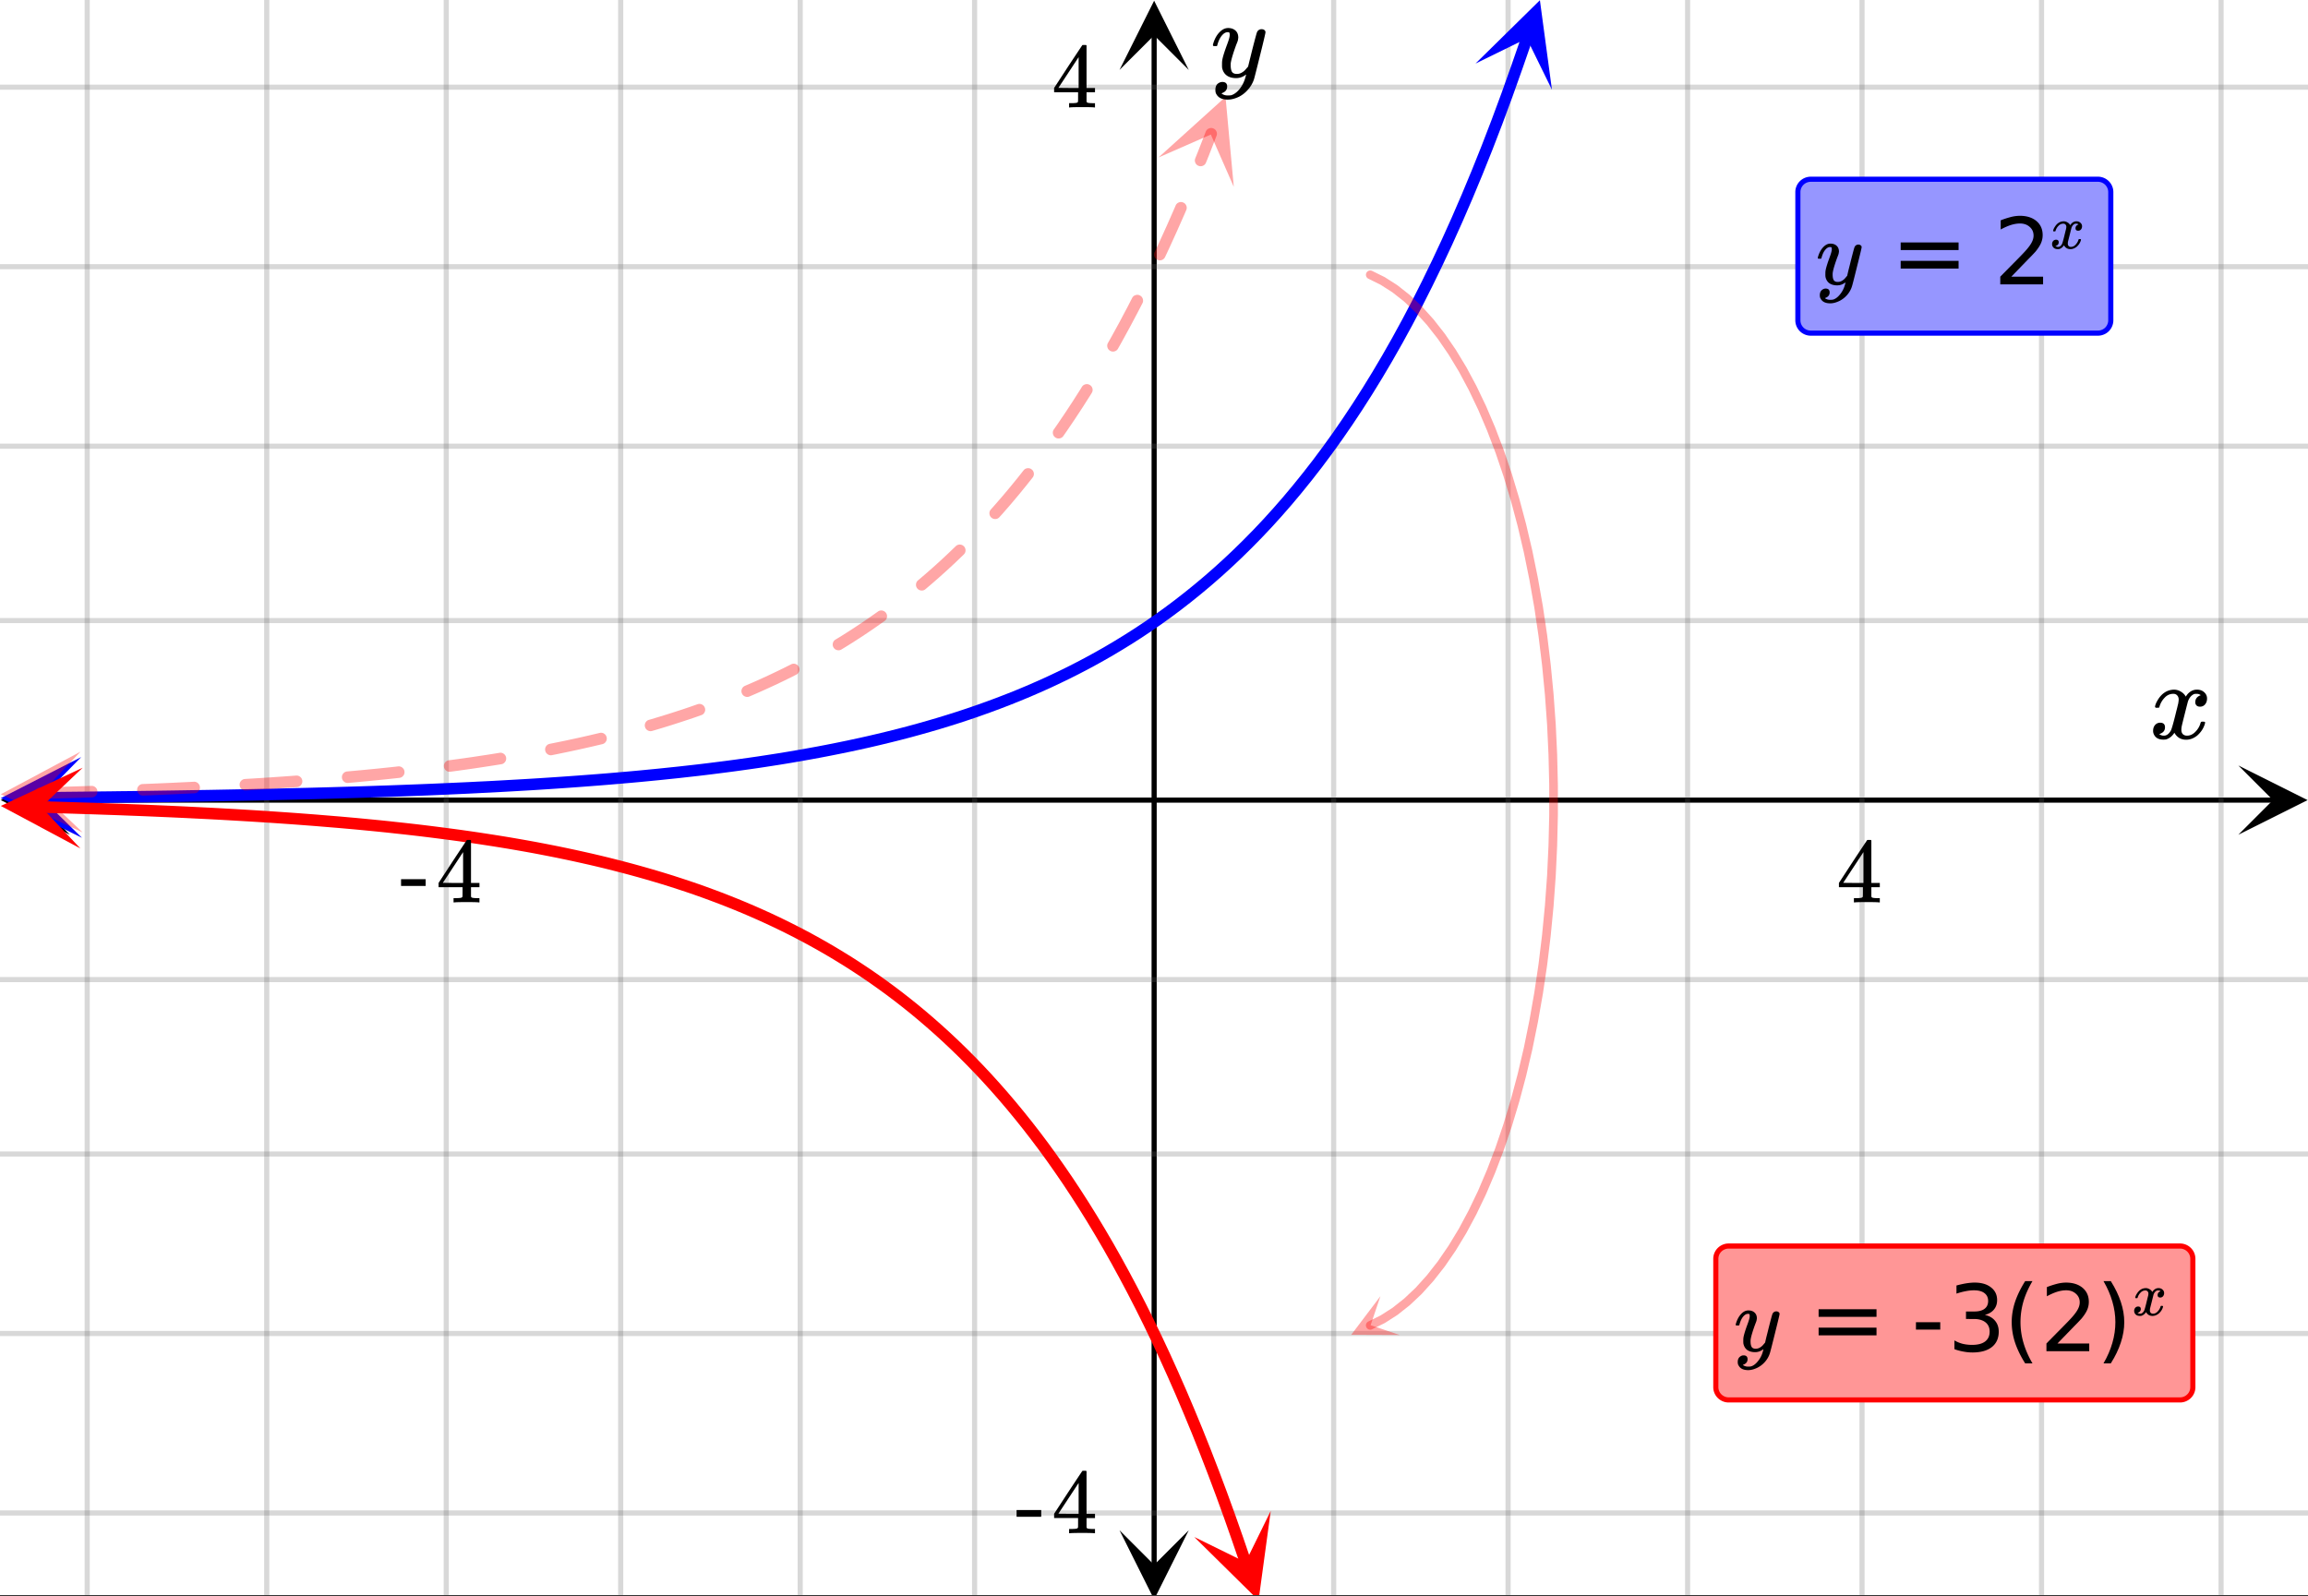 <svg xmlns="http://www.w3.org/2000/svg" xmlns:xlink="http://www.w3.org/1999/xlink" width="449.28" height="310.72" viewBox="0 0 336.96 233.04"><rect x="0" y="0" width="336.96" height="233.04" fill="#333333" stroke="none"/><defs><symbol overflow="visible" id="v"><path d="M.938-4.5c-.063-.063-.094-.117-.094-.172.039-.289.207-.664.5-1.125.508-.758 1.144-1.195 1.906-1.312.156-.02.27-.032.344-.032.375 0 .719.102 1.031.297.32.188.555.43.703.719.133-.188.219-.3.25-.344.395-.445.852-.672 1.375-.672.438 0 .79.125 1.063.375.28.25.421.559.421.922 0 .336-.093.617-.28.844a.916.916 0 0 1-.75.344c-.212 0-.376-.055-.5-.172a.636.636 0 0 1-.188-.469c0-.5.265-.844.797-1.031a.747.747 0 0 0-.172-.11c-.106-.062-.262-.093-.469-.093-.148 0-.25.011-.313.031-.406.168-.71.523-.906 1.063-.031.093-.187.699-.468 1.812-.282 1.117-.434 1.742-.454 1.875a2.638 2.638 0 0 0-.046.484c0 .262.07.47.218.625.157.149.36.22.61.22.445 0 .851-.188 1.218-.563.375-.383.625-.813.75-1.282.032-.101.063-.16.094-.171a.726.726 0 0 1 .266-.032c.207 0 .312.043.312.125 0 .012-.011.07-.031.172-.188.668-.57 1.25-1.14 1.75-.512.399-1.044.594-1.594.594-.762 0-1.336-.336-1.72-1.016-.312.492-.714.813-1.202.969-.094.02-.235.031-.422.031C1.422.156.984-.062.734-.5a1.175 1.175 0 0 1-.171-.64c0-.333.093-.61.28-.829a.95.95 0 0 1 .75-.343c.47 0 .704.226.704.671 0 .407-.188.7-.563.875l-.093.047a.22.22 0 0 0-.079.047.123.123 0 0 1-.046.016l-.047.015c0 .032.082.079.25.141.125.055.265.078.422.078.382 0 .718-.238 1-.719.113-.195.32-.898.625-2.109l.203-.828c.082-.3.14-.531.172-.688.039-.164.066-.265.078-.296.05-.29.078-.5.078-.625 0-.258-.074-.461-.219-.61-.137-.156-.324-.234-.562-.234-.493 0-.914.187-1.266.562a3.066 3.066 0 0 0-.75 1.282c-.023.093-.047.152-.078.171-.024.012-.106.016-.25.016zm0 0"/></symbol><symbol overflow="visible" id="y"><path d="M7.469-6.969c.156 0 .285.043.39.125a.383.383 0 0 1 .157.328c0 .137-.266 1.266-.797 3.391-.524 2.125-.82 3.29-.89 3.5a4.267 4.267 0 0 1-.845 1.453c-.375.445-.82.8-1.328 1.063-.586.28-1.133.421-1.64.421-.813 0-1.368-.261-1.657-.78-.105-.15-.156-.36-.156-.641 0-.368.098-.653.297-.86.227-.199.469-.297.719-.297.468 0 .703.223.703.672 0 .395-.188.688-.563.875-.023.008-.046.02-.078.031-.031.02-.058.036-.078.047-.023.008-.039.016-.047.016l-.062.016c.039.062.156.132.343.218.176.063.348.094.516.094h.14c.177 0 .317-.012.423-.031.406-.125.789-.402 1.156-.828A4.61 4.61 0 0 0 5.016.297c.113-.363.171-.578.171-.64 0-.009-.011-.005-.03.015a.545.545 0 0 0-.095.062 2.21 2.21 0 0 1-1.328.438c-.554 0-1.007-.125-1.359-.375-.355-.258-.586-.633-.688-1.125a4.332 4.332 0 0 1-.015-.5c0-.258.008-.457.031-.594.07-.469.317-1.258.734-2.375.239-.633.36-1.078.36-1.328 0-.156-.016-.258-.047-.313-.023-.062-.078-.093-.172-.093h-.094c-.242 0-.476.117-.703.343-.343.344-.61.86-.797 1.547 0 .012-.007.032-.015.063a.188.188 0 0 1-.031.047l-.016.015C.91-4.504.89-4.5.859-4.5H.437c-.062-.063-.093-.11-.093-.14 0-.032.015-.11.047-.235.226-.75.566-1.332 1.015-1.75.364-.344.75-.516 1.157-.516.445 0 .804.125 1.078.375.27.243.406.586.406 1.032-.024.199-.04.308-.047.328 0 .074-.086.308-.25.703-.438 1.2-.703 2.078-.797 2.64a2.863 2.863 0 0 0-.015.36c0 .418.062.734.187.953.133.21.375.313.719.313.25 0 .484-.063.703-.188.226-.133.394-.266.5-.39.113-.126.258-.29.437-.5 0-.008.024-.118.079-.329.05-.218.128-.535.234-.953C5.898-3.21 6-3.613 6.094-4c.414-1.613.644-2.457.687-2.531a.704.704 0 0 1 .688-.438zm0 0"/></symbol><symbol overflow="visible" id="w"><path d="M6.234 0c-.125-.031-.71-.047-1.75-.047-1.074 0-1.671.016-1.796.047h-.126v-.625h.422c.383-.008.618-.031.704-.063a.286.286 0 0 0 .171-.14c.008-.008.016-.25.016-.719v-.672h-3.5v-.625l2.031-3.11A431.58 431.58 0 0 1 4.5-9.108c.02-.008.113-.016.281-.016h.25l.078.078v6.203h1.235v.625H5.109V-.89a.25.25 0 0 0 .079.157c.07.062.328.101.765.109h.39V0zm-2.28-2.844v-4.5L1-2.859l1.469.015zm0 0"/></symbol><symbol overflow="visible" id="x"><path d="M.14-2.406v-.985h3.594v.985zm0 0"/></symbol><symbol overflow="visible" id="z"><path d="M6.234-5.813c.125 0 .227.04.313.11.094.062.14.152.14.266 0 .117-.226 1.058-.671 2.828C5.578-.836 5.328.133 5.266.312a3.459 3.459 0 0 1-.688 1.22 3.641 3.641 0 0 1-1.11.874c-.491.239-.945.36-1.359.36-.687 0-1.152-.22-1.39-.657-.094-.125-.14-.304-.14-.53 0-.306.085-.544.265-.72.187-.168.379-.25.578-.25.394 0 .594.188.594.563 0 .332-.157.578-.47.734a.298.298 0 0 1-.062.032.295.295 0 0 0-.078.03c-.011.009-.023.016-.031.016L1.328 2c.031.05.129.11.297.172.133.05.273.078.422.078h.11c.155 0 .273-.012.359-.031.332-.094.648-.324.953-.688A3.69 3.69 0 0 0 4.188.25c.093-.3.14-.477.14-.531 0-.008-.012-.004-.031.015a.358.358 0 0 1-.078.047c-.336.239-.703.36-1.11.36-.46 0-.84-.106-1.14-.313-.293-.219-.48-.531-.563-.937a2.932 2.932 0 0 1-.015-.407c0-.218.007-.382.03-.5.063-.394.266-1.054.61-1.984.196-.531.297-.898.297-1.11a.838.838 0 0 0-.031-.265c-.024-.05-.074-.078-.156-.078h-.063c-.21 0-.406.094-.594.281-.293.293-.511.727-.656 1.297 0 .012-.008.027-.015.047a.188.188 0 0 1-.032.047l-.015.015c-.012.012-.028.016-.047.016h-.36C.305-3.8.281-3.836.281-3.86a.97.97 0 0 1 .047-.203c.188-.625.469-1.113.844-1.468.3-.282.617-.422.953-.422.383 0 .688.105.906.312.227.2.344.485.344.86-.023.168-.04.261-.047.281 0 .055-.07.246-.203.578-.367 1-.586 1.735-.656 2.203a1.857 1.857 0 0 0-.016.297c0 .344.05.61.156.797.114.18.313.266.594.266.207 0 .406-.051.594-.157a1.84 1.84 0 0 0 .422-.328c.093-.101.21-.242.36-.422a32.833 32.833 0 0 1 .25-1.063c.093-.35.175-.687.25-1 .343-1.35.534-2.062.577-2.124a.592.592 0 0 1 .578-.36zm0 0"/></symbol><symbol overflow="visible" id="A"><path d="M1.422-6.125h8.453v1.11H1.422zm0 2.688h8.453v1.124H1.422zm0 0"/></symbol><symbol overflow="visible" id="B"><path d="M2.594-1.125h4.64V0H.984v-1.125c.508-.52 1.196-1.219 2.063-2.094.875-.883 1.422-1.453 1.64-1.703.426-.476.723-.883.891-1.219.176-.332.266-.66.266-.984 0-.52-.188-.941-.563-1.266-.367-.332-.84-.5-1.422-.5-.418 0-.859.075-1.328.22-.46.148-.953.366-1.484.655v-1.343a13.45 13.45 0 0 1 1.5-.485 5.497 5.497 0 0 1 1.281-.172c1.02 0 1.832.258 2.438.766.601.512.906 1.195.906 2.047a2.9 2.9 0 0 1-.234 1.156c-.149.356-.418.777-.813 1.266a31.07 31.07 0 0 1-1.063 1.11c-.585.605-1.406 1.452-2.468 2.546zm0 0"/></symbol><symbol overflow="visible" id="D"><path d="M.656-4.234h3.547v1.078H.656zm0 0"/></symbol><symbol overflow="visible" id="E"><path d="M5.469-5.297c.633.137 1.129.418 1.484.844.363.43.547.96.547 1.594 0 .968-.336 1.718-1 2.25-.668.53-1.617.796-2.844.796A6.94 6.94 0 0 1 2.375.064a7.235 7.235 0 0 1-1.344-.36v-1.281c.364.219.766.387 1.203.5a5.84 5.84 0 0 0 1.375.156c.832 0 1.47-.164 1.907-.5.437-.332.656-.812.656-1.437 0-.582-.203-1.036-.61-1.36-.406-.32-.968-.484-1.687-.484H2.719v-1.094h1.203c.656 0 1.156-.129 1.5-.39.351-.258.531-.641.531-1.141s-.183-.883-.547-1.156c-.355-.27-.867-.407-1.531-.407-.367 0-.758.043-1.172.125-.418.075-.875.196-1.375.36v-1.188c.5-.133.969-.238 1.406-.312.446-.07.864-.11 1.25-.11 1.008 0 1.805.235 2.391.704.594.46.89 1.078.89 1.859 0 .543-.156 1-.468 1.375-.313.375-.758.637-1.328.781zm0 0"/></symbol><symbol overflow="visible" id="F"><path d="M4.188-10.234c-.594 1.011-1.04 2.011-1.329 3a10.952 10.952 0 0 0-.421 3c0 1.011.144 2.015.437 3.015.29.992.727 1.989 1.313 3H3.125C2.469.75 1.973-.266 1.641-1.266a9.575 9.575 0 0 1-.485-2.968c0-.977.16-1.961.485-2.954.332-.988.828-2.003 1.484-3.046zm0 0"/></symbol><symbol overflow="visible" id="G"><path d="M1.078-10.234h1.063c.656 1.043 1.144 2.058 1.468 3.046.332.993.5 1.977.5 2.954 0 .98-.168 1.968-.5 2.968-.324 1-.812 2.016-1.468 3.047H1.078c.582-1.011 1.016-2.008 1.297-3 .29-1 .438-2.004.438-3.015 0-1.008-.149-2.008-.438-3-.281-.989-.715-1.989-1.297-3zm0 0"/></symbol><symbol overflow="visible" id="C"><path d="M.516-2.5c-.032-.031-.047-.063-.047-.094.02-.164.113-.375.281-.625.281-.426.633-.672 1.063-.734.082-.008.144-.016.187-.016.207 0 .398.059.578.172a.92.92 0 0 1 .375.39c.082-.1.129-.163.14-.187.227-.25.485-.375.766-.375.25 0 .446.074.594.219a.642.642 0 0 1 .234.5.722.722 0 0 1-.156.469.524.524 0 0 1-.422.187.408.408 0 0 1-.28-.094c-.063-.062-.095-.148-.095-.265 0-.27.145-.457.438-.563l-.094-.062a.61.61 0 0 0-.266-.047.888.888 0 0 0-.171.016c-.22.093-.387.293-.5.593-.012.043-.094.375-.25 1L2.625-.969a2.143 2.143 0 0 0-.016.266c0 .148.04.262.125.344a.43.43 0 0 0 .329.125c.25 0 .472-.102.671-.313.207-.219.348-.453.422-.703a.335.335 0 0 1 .047-.11.52.52 0 0 1 .156-.015c.114 0 .172.027.172.078 0 0-.008.031-.015.094-.106.375-.32.7-.641.969-.281.218-.578.328-.89.328-.419 0-.731-.188-.938-.563a1.31 1.31 0 0 1-.672.547 1.65 1.65 0 0 1-.234.016C.797.094.55-.031.406-.281a.675.675 0 0 1-.094-.36.68.68 0 0 1 .157-.453.546.546 0 0 1 .422-.187c.257 0 .39.125.39.375a.51.51 0 0 1-.312.484C.945-.41.926-.398.906-.39c-.011 0-.023.008-.031.016H.844l-.031.016c0 .023.046.046.14.078a.57.57 0 0 0 .235.047c.218 0 .406-.133.562-.407.063-.101.176-.492.344-1.171.031-.133.066-.286.11-.454.038-.164.07-.289.093-.375a.884.884 0 0 1 .047-.171c.031-.157.047-.27.047-.344a.476.476 0 0 0-.125-.344.403.403 0 0 0-.313-.125.935.935 0 0 0-.703.313c-.2.199-.34.433-.422.703-.012.054-.027.086-.047.093-.011.012-.058.016-.14.016zm0 0"/></symbol><clipPath id="a"><path d="M0 0h336.96v232.906H0zm0 0"/></clipPath><clipPath id="b"><path d="M.102 111.773H11V122H.102zm0 0"/></clipPath><clipPath id="c"><path d="M326.79 111.773h10.17V122h-10.17zm0 0"/></clipPath><clipPath id="d"><path d="M12 0h313v232.906H12zm0 0"/></clipPath><clipPath id="e"><path d="M163.445 223H174v9.906h-10.555zm0 0"/></clipPath><clipPath id="f"><path d="M163.445 0H174v10.21h-10.555zm0 0"/></clipPath><clipPath id="g"><path d="M0 12h336.96v210H0zm0 0"/></clipPath><clipPath id="h"><path d="M0 110h12v13H0zm0 0"/></clipPath><clipPath id="i"><path d="M.063 110.648l26.539-.246.242 26.54-26.535.242zm0 0"/></clipPath><clipPath id="j"><path d="M215 0h12v14h-12zm0 0"/></clipPath><clipPath id="k"><path d="M215.418 9.281l8.602-25.11 25.105 8.602-8.598 25.106zm0 0"/></clipPath><clipPath id="l"><path d="M0 109h13v13H0zm0 0"/></clipPath><clipPath id="m"><path d="M-.043 110.082l26.527-.727.727 26.532-26.527.722zm0 0"/></clipPath><clipPath id="n"><path d="M169 14h12v14h-12zm0 0"/></clipPath><clipPath id="o"><path d="M169.14 22.992l9.65-24.722 24.722 9.652-9.649 24.723zm0 0"/></clipPath><clipPath id="p"><path d="M0 112h13v12H0zm0 0"/></clipPath><clipPath id="q"><path d="M.281 111.781l26.528.727-.727 26.527-26.527-.726zm0 0"/></clipPath><clipPath id="r"><path d="M174 220h12v12.906h-12zm0 0"/></clipPath><clipPath id="s"><path d="M185.523 220.621l8.567 25.117-25.117 8.567-8.57-25.118zm0 0"/></clipPath><clipPath id="t"><path d="M197 189h8v6h-8zm0 0"/></clipPath><clipPath id="u"><path d="M195.875 192.07l9.555-4.73 4.73 9.558-9.558 4.727zm0 0"/></clipPath></defs><g clip-path="url(#a)" fill="#fff"><path d="M0 0h337v233.652H0zm0 0"/><path d="M0 0h337v233.652H0zm0 0"/></g><path d="M5.055 116.828h326.89" fill="none" stroke="#000" stroke-width=".749"/><g clip-path="url(#b)"><path d="M10.21 111.773L.103 116.828l10.109 5.055-5.055-5.055zm0 0"/></g><g clip-path="url(#c)"><path d="M326.79 111.773l10.108 5.055-10.109 5.055 5.055-5.055zm0 0"/></g><g clip-path="url(#d)"><path d="M194.711 0v233.652M220.171 0v233.652M246.384 0v233.652M271.848 0v233.652M298.058 0v233.652M324.27 0v233.652M142.29 0v233.652M116.827 0v233.652M90.618 0v233.652M65.151 0v233.652M38.942 0v233.652M12.73 0v233.652" fill="none" stroke-linecap="round" stroke-linejoin="round" stroke="#666" stroke-opacity=".251" stroke-width=".749"/></g><path d="M168.5 228.598V5.055" fill="none" stroke="#000" stroke-width=".749"/><g clip-path="url(#e)"><path d="M163.445 223.441l5.055 10.11 5.055-10.11-5.055 5.055zm0 0"/></g><g clip-path="url(#f)"><path d="M163.445 10.21L168.5.103l5.055 10.109-5.055-5.055zm0 0"/></g><g clip-path="url(#g)"><path d="M0 90.617h337M0 65.152h337M0 38.942h337M0 12.73h337M0 143.04h337M0 168.5h337M0 194.711h337M0 220.921h337" fill="none" stroke-linecap="round" stroke-linejoin="round" stroke="#666" stroke-opacity=".251" stroke-width=".749"/></g><path d="M5.898 116.492l1.457-.015 1.458-.012 1.453-.016 5.828-.062 1.457-.02 1.457-.015 2.914-.04 1.457-.023 1.457-.02 1.457-.023 1.453-.023 2.914-.047 5.828-.11 4.371-.093 4.371-.106 1.454-.039 1.457-.039 4.37-.129 1.458-.047 1.457-.05 1.457-.047 4.37-.164 1.458-.059 1.453-.063 1.457-.062 2.914-.133 1.457-.074 1.457-.07 1.457-.078 2.914-.165 1.457-.085 1.457-.09 1.457-.094 1.454-.098 1.457-.101 1.457-.106 1.457-.11 1.457-.112 1.457-.118 2.914-.25 1.457-.132 2.914-.282 2.914-.304 1.453-.164 1.457-.164 1.457-.176 1.457-.184 1.457-.187 1.457-.196 1.457-.203 1.457-.21 1.457-.223 1.457-.227 1.457-.238 1.457-.25 1.454-.258 1.457-.266 1.457-.28 1.457-.29 1.457-.3 1.457-.313 1.457-.324 1.457-.34 1.457-.352 1.457-.363 1.457-.38 1.457-.398 1.453-.41 1.457-.425 1.457-.446 1.457-.46 1.457-.481 1.457-.5 1.457-.52 1.457-.539 1.457-.562 1.457-.582 1.457-.606 1.457-.633 1.457-.652 1.453-.684 1.458-.707 1.457-.738 1.457-.765 1.457-.797 1.457-.828 1.457-.864 1.457-.894 1.457-.93 1.457-.969 1.457-1.008 1.457-1.046 1.453-1.086 1.457-1.133 1.457-1.176 1.457-1.223 1.457-1.27 1.457-1.323 1.457-1.375 1.457-1.43 1.457-1.484 1.457-1.543 1.457-1.61 1.457-1.668 1.453-1.738 1.457-1.805 1.458-1.875 1.457-1.953 1.457-2.027 1.457-2.11 1.457-2.195 1.457-2.281 1.457-2.371 1.457-2.465 1.457-2.563 1.457-2.664 1.457-2.77 1.453-2.882 1.457-2.996 1.457-3.113 1.457-3.239 1.457-3.367 1.457-3.5 1.457-3.636 1.457-3.786 1.457-3.933 1.457-4.09L222.95 5.5" fill="none" stroke-width="1.685" stroke-linecap="round" stroke-linejoin="round" stroke="#00f"/><g clip-path="url(#h)"><g clip-path="url(#i)"><path d="M11.86 110.54L.116 116.542l11.848 5.789-5.95-5.844zm0 0" fill="#00f"/></g></g><g clip-path="url(#j)"><g clip-path="url(#k)"><path d="M215.418 9.281l9.402-9.25 1.758 13.07-3.668-7.488zm0 0" fill="#00f"/></g></g><path d="M5.871 114.977l2.297-.063 1.145-.035 1.148-.035 2.289-.07.605-.02a.802.802 0 0 1 .602.226c.172.16.258.356.266.586a.81.81 0 0 1-.227.606.822.822 0 0 1-.586.266l-.605.019-1.149.04-1.148.034-1.145.031-1.148.036-2.297.062a.805.805 0 0 1-.602-.23.803.803 0 0 1-.261-.586.814.814 0 0 1 .23-.606.818.818 0 0 1 .586-.261zm14.961-.497l1.09-.043 1.144-.046 1.149-.051 1.144-.05 1.145-.056 1.148-.054.653-.032a.813.813 0 0 1 .61.22.807.807 0 0 1 .273.581.807.807 0 0 1-.215.606.82.82 0 0 1-.586.277l-2.953.14-2.297.102-1.145.047-1.094.043a.798.798 0 0 1-.605-.223.81.81 0 0 1-.27-.582.817.817 0 0 1 .223-.605.816.816 0 0 1 .586-.274zm14.941-.738l1.043-.062 1.149-.07 1.144-.075 2.29-.156 1.148-.082.687-.05a.815.815 0 0 1 .614.202.808.808 0 0 1 .289.578.812.812 0 0 1-.203.61.81.81 0 0 1-.575.293l-.695.05-1.148.079-1.149.082-3.445.222-1.047.063a.834.834 0 0 1-.61-.211.814.814 0 0 1-.28-.578.806.806 0 0 1 .21-.614.821.821 0 0 1 .578-.28zm14.91-1.097l1.024-.094 1.145-.106 1.144-.11 1.145-.112 1.144-.118 1.145-.12.691-.079a.814.814 0 0 1 .621.184c.18.144.285.332.309.562a.811.811 0 0 1-.18.621.819.819 0 0 1-.566.309l-.7.078-1.148.121-1.152.117-1.149.114-2.297.218-1.023.09a.797.797 0 0 1-.613-.191.804.804 0 0 1-.301-.57.826.826 0 0 1 .191-.618.814.814 0 0 1 .57-.296zm14.852-1.633l1.047-.14 1.145-.157 1.144-.164 1.14-.172 1.145-.172 1.145-.18.62-.101c.231-.04.438.011.63.148a.82.82 0 0 1 .34.547.835.835 0 0 1-.149.629.828.828 0 0 1-.55.34l-.63.101-1.152.18-1.152.176-1.149.172-1.152.164-1.148.16-1.047.14a.819.819 0 0 1-.625-.163.82.82 0 0 1-.325-.56.819.819 0 0 1 .165-.624.828.828 0 0 1 .558-.324zm14.73-2.403l.036-.007 1.14-.23 1.145-.235 1.14-.246 1.141-.25 1.14-.258 1.145-.27.395-.093a.81.81 0 0 1 .637.097c.199.121.324.297.379.524a.81.81 0 0 1-.098.636.821.821 0 0 1-.524.38l-.406.097-1.152.27-1.153.261-1.152.254-1.152.246-1.153.238-1.152.235-.031.004a.79.79 0 0 1-.633-.13.808.808 0 0 1-.355-.534.806.806 0 0 1 .128-.633.794.794 0 0 1 .536-.356zm14.481-3.5l.395-.113 1.136-.344 1.141-.351 1.14-.364 1.141-.37 1.14-.387.993-.348a.82.82 0 0 1 .645.035c.21.102.351.262.43.485a.796.796 0 0 1-.036.64.8.8 0 0 1-.484.43l-1.008.355-1.152.387-1.157.379-1.152.367-1.156.36-1.153.343-.39.114a.81.81 0 0 1-.645-.07.824.824 0 0 1-.402-.505.833.833 0 0 1 .07-.64.811.811 0 0 1 .504-.403zm14.02-4.964l.046-.024 1.141-.492 1.137-.508 1.14-.523 1.137-.54 1.137-.554.996-.5a.814.814 0 0 1 .64-.05.817.817 0 0 1 .489.421.806.806 0 0 1 .047.645.809.809 0 0 1-.418.488l-1.012.508-1.156.566-1.156.547-1.157.531-1.156.516-1.156.5-.047.02a.804.804 0 0 1-.645.003.803.803 0 0 1-.457-.453.804.804 0 0 1-.004-.644.803.803 0 0 1 .454-.457zm13.214-6.758l.489-.293 1.136-.711 1.137-.735 1.137-.753 1.137-.782 1.14-.804.012-.008a.816.816 0 0 1 .625-.153c.23.04.414.149.55.336a.825.825 0 0 1 .153.63.81.81 0 0 1-.336.55l-.031.023-1.16.817-1.156.793-1.157.77-1.156.746-1.16.722-.485.293a.804.804 0 0 1-.64.098.813.813 0 0 1-.52-.38.813.813 0 0 1-.097-.636.817.817 0 0 1 .382-.523zm12.047-8.645l.95-.808 1.14-.996 1.137-1.028 1.137-1.058 1.136-1.09.004-.004a.823.823 0 0 1 .594-.242c.234 0 .434.086.598.25.16.164.242.363.242.597 0 .23-.086.43-.25.594l-.02.02-1.156 1.109-1.156 1.078-1.156 1.043-1.157 1.012-.953.808a.81.81 0 0 1-.613.196.797.797 0 0 1-.574-.293.815.815 0 0 1-.196-.614.826.826 0 0 1 .293-.574zm10.641-10.36l.55-.62 1.141-1.313 1.137-1.355 1.14-1.399.802-1.015a.808.808 0 0 1 .566-.313.8.8 0 0 1 .617.176c.184.144.29.332.316.562a.813.813 0 0 1-.175.622l-.82 1.035-1.153 1.418-1.156 1.375-1.156 1.332-.555.617a.792.792 0 0 1-.578.281.823.823 0 0 1-.61-.21.808.808 0 0 1-.28-.583.81.81 0 0 1 .214-.61zm9.195-11.683l.473-.676 1.14-1.683 1.141-1.735 1.14-1.789.2-.328a.802.802 0 0 1 .523-.375.81.81 0 0 1 .637.102c.2.12.324.297.38.523.05.227.019.438-.106.637l-.215.348-1.153 1.808-1.152 1.754-1.156 1.703-.473.676a.8.8 0 0 1-.543.348.818.818 0 0 1-.629-.14.8.8 0 0 1-.347-.544.806.806 0 0 1 .14-.629zm7.899-12.625l.558-.992 1.145-2.09 1.14-2.152.684-1.332a.8.8 0 0 1 .492-.414.806.806 0 0 1 .645.05.8.8 0 0 1 .414.493.806.806 0 0 1-.05.644l-.696 1.348-1.153 2.172-1.152 2.105-.562.996a.803.803 0 0 1-.508.399.802.802 0 0 1-.64-.078.81.81 0 0 1-.395-.508.802.802 0 0 1 .078-.64zm6.812-13.261l.602-1.282 1.144-2.511 1.14-2.59.18-.418a.792.792 0 0 1 .462-.45.804.804 0 0 1 .644.008c.215.09.363.246.45.461a.804.804 0 0 1-.008.645l-.184.433-1.152 2.606-1.153 2.531-.601 1.281a.822.822 0 0 1-.477.438.812.812 0 0 1-.64-.031.822.822 0 0 1-.438-.477.822.822 0 0 1 .031-.645zm5.934-13.7l.383-.953 1.144-2.933a.82.82 0 0 1 .45-.465.804.804 0 0 1 .644-.012.814.814 0 0 1 .465.445c.094.215.097.43.011.645l-1.148 2.95-.387.952a.803.803 0 0 1-.449.461.804.804 0 0 1-.644.008.798.798 0 0 1-.461-.453.804.804 0 0 1-.008-.645zm0 0" fill="red" fill-opacity=".349"/><g clip-path="url(#l)"><g clip-path="url(#m)"><path d="M11.746 109.758L.117 115.977l11.953 5.574-6.054-5.735zm0 0" fill="red" fill-opacity=".349"/></g></g><g clip-path="url(#n)"><g clip-path="url(#o)"><path d="M169.14 22.992l9.782-8.844 1.207 13.133-3.352-7.636zm0 0" fill="red" fill-opacity=".349"/></g></g><path d="M5.895 117.836l1.183.031 1.18.031 1.18.036 1.183.035 1.18.039 1.183.035 1.18.04 1.18.042 1.183.04 1.18.042 1.18.047 1.183.043 1.18.047 1.18.05 1.183.051 1.18.051 1.184.055 1.18.054 1.179.06 1.184.058 1.18.058 1.179.063 1.184.066 1.18.067 1.179.07 1.183.07 1.18.074 1.184.075 1.18.078 1.18.082 1.183.082 1.18.086 1.18.09 1.183.09 2.36.195 1.183.097 1.18.106 1.183.105 2.36.227 1.183.117 1.18.121 1.18.13 1.183.128 1.18.133 1.18.137 1.183.144 1.18.149 1.183.152 1.18.156 1.18.16 1.183.168 1.18.172 1.18.18 1.183.183 1.18.188 1.183.195 1.18.203 1.18.207 1.183.215 1.18.223 1.18.23 1.183.235 1.18.246 1.18.25 1.183.262 1.18.265 1.184.277 1.18.286 1.179.297 1.184.304 1.18.313 1.179.324 1.183.336 1.18.344 1.18.355 1.183.367 1.18.383 1.184.39 1.18.403 1.18.418 1.183.434 1.18.441 1.18.461 1.183.473 1.18.488 1.18.504 1.183.523 1.18.535 1.183.555 1.18.574 1.18.59 1.183.61 1.18.628 1.18.649 1.183.672 1.18.691 1.18.715 1.183.734 1.18.762 1.183.785 1.18.809 1.18.836 1.183.863 1.18.89 1.18.919 1.183.949 1.18.98 1.18 1.012 1.183 1.043 1.18 1.074 1.183 1.114 1.18 1.144 1.18 1.184 1.183 1.222 1.18 1.258 1.18 1.3 1.183 1.345 1.18 1.386 1.18 1.43 1.183 1.477 1.18 1.523 1.183 1.57 1.18 1.625 1.18 1.676 1.183 1.727 1.18 1.785 1.18 1.84 1.183 1.902 1.18 1.961 1.184 2.023 1.18 2.09 1.18 2.157 1.183 2.226 1.18 2.297 1.18 2.367 1.183 2.45 1.18 2.523 1.179 2.605 1.184 2.692 1.18 2.777 1.183 2.863 1.18 2.957 1.18 3.051 1.183 3.152 1.18 3.25 1.18 3.356 1.183 3.46" fill="none" stroke-width="1.685" stroke-linecap="round" stroke-linejoin="round" stroke="red"/><g clip-path="url(#p)"><g clip-path="url(#q)"><path d="M12.07 112.102L.117 117.676l11.63 6.219-5.731-6.06zm0 0" fill="red"/></g></g><g clip-path="url(#r)"><g clip-path="url(#s)"><path d="M185.523 220.621l-1.777 13.066-9.387-9.261 7.485 3.68zm0 0" fill="red"/></g></g><path d="M200.05 193.527l1.81-.894 1.785-1.14 1.753-1.384 1.72-1.62 1.675-1.856 1.633-2.082 1.578-2.301 1.523-2.512 1.457-2.718 1.395-2.91 1.32-3.102 1.246-3.274 1.168-3.441 1.082-3.594.996-3.734.907-3.867.812-3.985.719-4.09.621-4.183.516-4.258.418-4.324.316-4.371.207-4.41.106-4.43v-4.438l-.106-4.433-.207-4.41-.316-4.371-.418-4.325-.516-4.257-.621-4.184-.719-4.086-.812-3.988-.907-3.867-.996-3.735-1.082-3.594-1.168-3.441-1.246-3.273-1.32-3.098-1.395-2.914-1.457-2.719-1.523-2.512-1.578-2.3-1.633-2.082-1.676-1.852-1.719-1.625-1.753-1.383-1.786-1.14-1.808-.895" fill="none" stroke-width="1.264" stroke-linecap="round" stroke-linejoin="round" stroke="red" stroke-opacity=".349"/><g clip-path="url(#t)"><g clip-path="url(#u)"><path d="M201.535 189.266l-4.262 5.636 7.067.028-4.235-1.43zm0 0" fill="red" fill-opacity=".349"/></g></g><use xlink:href="#v" x="313.784" y="107.84"/><use xlink:href="#w" x="268.102" y="131.767"/><use xlink:href="#x" x="58.413" y="131.767"/><use xlink:href="#w" x="63.656" y="131.767"/><use xlink:href="#y" x="176.738" y="11.233"/><use xlink:href="#w" x="153.522" y="15.689"/><use xlink:href="#x" x="148.28" y="223.88"/><use xlink:href="#w" x="153.522" y="223.88"/><path d="M262.484 46.77V28.047c0-.25.047-.488.145-.719.094-.226.23-.43.406-.605a1.889 1.889 0 0 1 1.324-.55l41.938-.001a1.884 1.884 0 0 1 1.726 1.156c.098.23.145.469.145.719V46.77c0 .246-.047.484-.145.714a1.821 1.821 0 0 1-1.011 1.012c-.23.098-.469.145-.715.145h-41.938c-.25 0-.488-.047-.718-.145a1.866 1.866 0 0 1-1.157-1.726zm0 0" fill="#9696ff" stroke="#00f" stroke-width=".749"/><use xlink:href="#z" x="265.107" y="41.526"/><use xlink:href="#A" x="276.071" y="41.526"/><use xlink:href="#B" x="291.049" y="41.526"/><use xlink:href="#C" x="299.286" y="36.284"/><path d="M250.504 202.535v-18.719c0-.25.047-.488.14-.718a1.876 1.876 0 0 1 1.016-1.012c.227-.098.469-.145.715-.145h65.902c.25 0 .489.047.72.145.226.094.429.23.605.406.175.176.312.375.406.606.094.23.14.468.14.718v18.72c0 .25-.046.487-.14.718-.094.23-.23.43-.406.605a1.856 1.856 0 0 1-.606.407c-.23.097-.469.144-.719.144h-65.902c-.246 0-.488-.047-.715-.144a1.876 1.876 0 0 1-1.016-1.012 1.885 1.885 0 0 1-.14-.719zm0 0" fill="#ff9696" stroke="red" stroke-width=".749"/><use xlink:href="#z" x="253.124" y="197.295"/><use xlink:href="#A" x="264.089" y="197.295"/><use xlink:href="#D" x="279.066" y="197.295"/><use xlink:href="#E" x="284.309" y="197.295"/><use xlink:href="#F" x="292.546" y="197.295"/><use xlink:href="#B" x="297.789" y="197.295"/><use xlink:href="#G" x="306.026" y="197.295"/><use xlink:href="#C" x="311.269" y="192.053"/></svg>